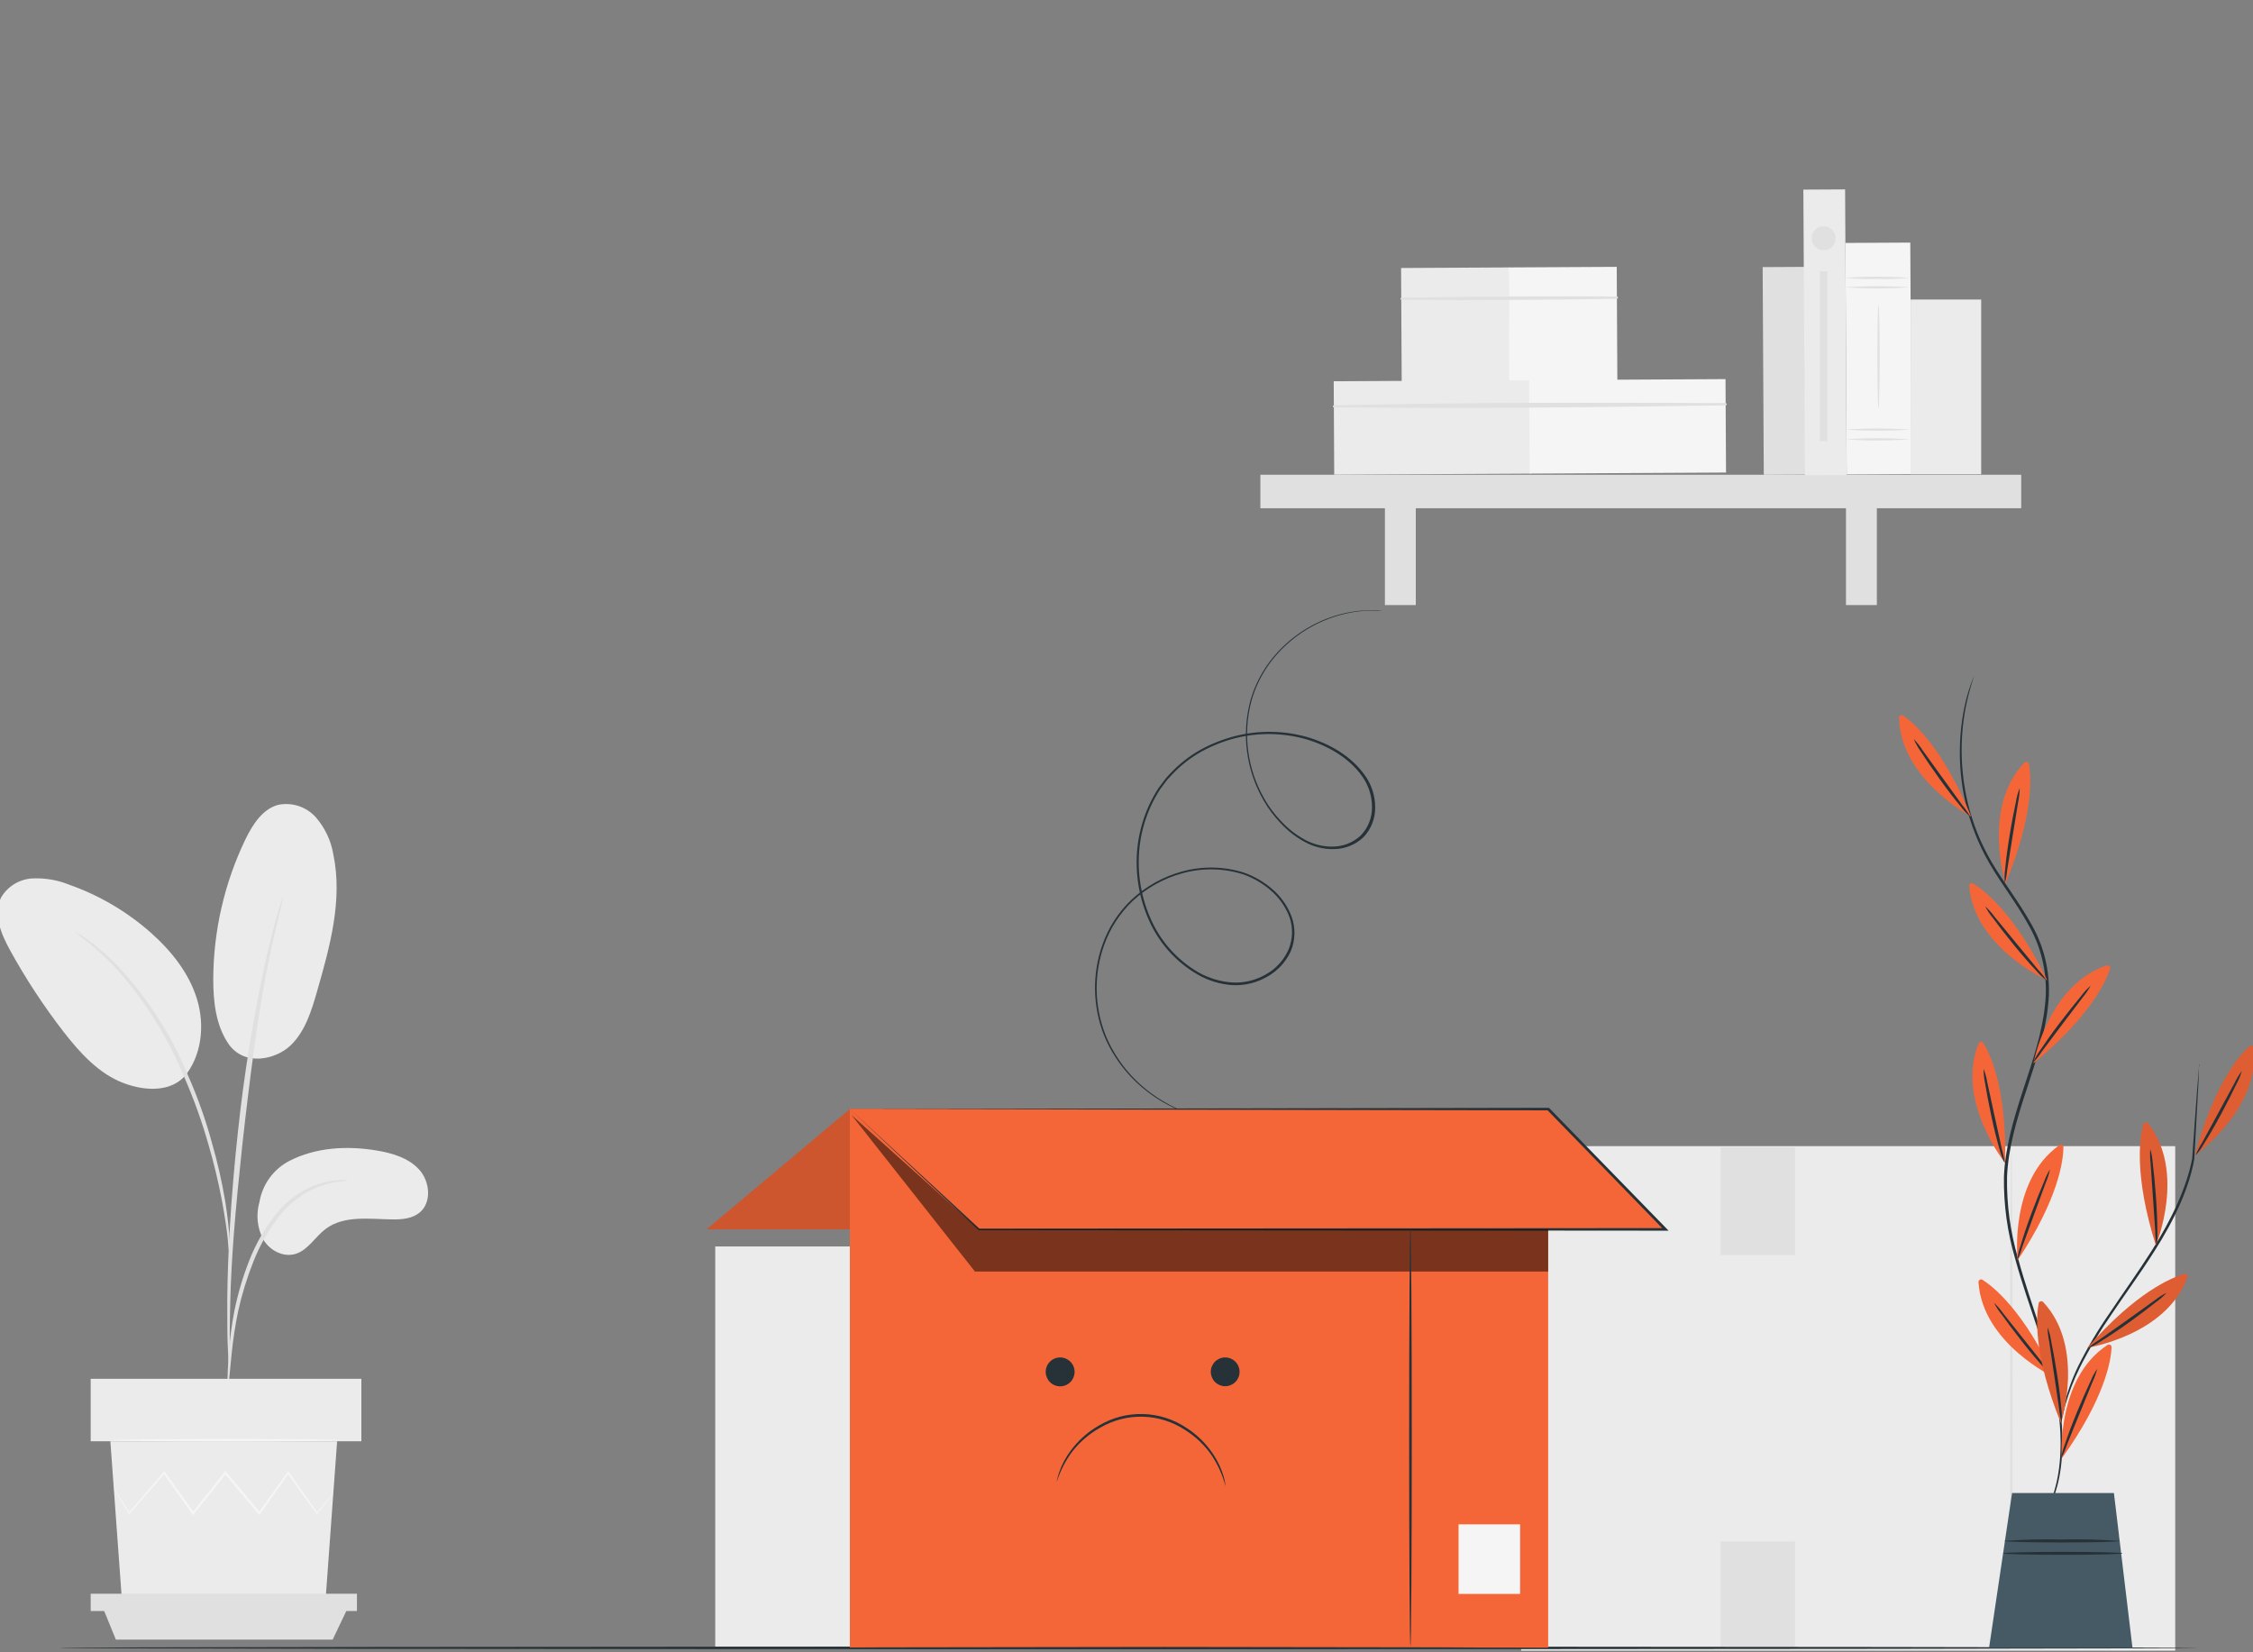 <svg width="345" height="253" viewBox="0 0 345 253" fill="none" xmlns="http://www.w3.org/2000/svg">
<rect x="0" y="0" width="345" height="253" fill="#808080" stroke="none"/>
<g clip-path="url(#clip0_17310_58345)">
<path d="M188.954 190.857H109.523V252.122H188.954V190.857Z" fill="#EBEBEB"/>
<path d="M169.058 251.696C168.951 251.696 168.859 238.037 168.859 221.19C168.859 204.343 168.951 190.684 169.058 190.684C169.164 190.684 169.256 204.343 169.256 221.19C169.256 238.037 169.164 251.696 169.058 251.696Z" fill="#E0E0E0"/>
<path d="M182.223 238.182H176.137V245.068H182.223V238.182Z" fill="#FAFAFA"/>
<path d="M142.784 191.02H133.762V204.092H142.784V191.02Z" fill="#E0E0E0"/>
<path d="M142.784 238.867H133.762V251.939H142.784V238.867Z" fill="#E0E0E0"/>
<path d="M333.09 175.498H232.93V252.748H333.09V175.498Z" fill="#EBEBEB"/>
<path d="M307.991 252.199C307.884 252.199 307.793 234.986 307.793 213.746C307.793 192.506 307.884 175.293 307.991 175.293C308.098 175.293 308.19 192.506 308.19 213.746C308.19 234.986 308.106 252.199 307.991 252.199Z" fill="#E0E0E0"/>
<path d="M324.594 235.16H316.914V243.839H324.594V235.16Z" fill="#FAFAFA"/>
<path d="M274.859 175.697H263.48V192.178H274.859V175.697Z" fill="#E0E0E0"/>
<path d="M274.859 236.031H263.48V252.512H274.859V236.031Z" fill="#E0E0E0"/>
<path d="M44.278 177.772C48.336 175.682 53.11 175.408 57.61 176.155C60.027 176.552 62.544 177.276 64.191 179.091C65.839 180.906 66.144 184.102 64.26 185.665C63.131 186.596 61.568 186.733 60.104 186.718C56.58 186.672 52.675 186.054 49.861 188.175C48.252 189.387 47.184 191.393 45.285 191.988C43.386 192.583 41.289 191.462 40.297 189.768C39.38 188.003 39.178 185.952 39.733 184.041C39.958 182.717 40.484 181.462 41.273 180.375C42.061 179.288 43.09 178.397 44.278 177.772Z" fill="#EBEBEB"/>
<path d="M34.99 159.841C37.469 163.379 42.289 162.212 44.523 160.047C46.758 157.881 47.703 154.754 48.558 151.772C50.525 144.946 52.501 137.784 51.044 130.837C50.693 128.73 49.767 126.761 48.367 125.147C47.658 124.355 46.755 123.761 45.746 123.426C44.738 123.09 43.659 123.023 42.617 123.233C40.184 123.874 38.674 126.284 37.583 128.518C34.367 135.198 32.684 142.512 32.656 149.926C32.656 153.381 33.045 156.996 34.99 159.841Z" fill="#EBEBEB"/>
<path d="M28.186 164.92C30.878 161.725 31.389 157.072 30.192 153.068C28.994 149.065 26.287 145.663 23.168 142.879C19.499 139.616 15.23 137.098 10.599 135.466C8.804 134.741 6.874 134.413 4.94 134.505C3.976 134.56 3.039 134.851 2.212 135.35C1.386 135.85 0.693 136.545 0.196 137.373C-1.131 139.897 0.143 142.956 1.516 145.457C3.933 149.859 6.692 154.064 9.768 158.033C12.246 161.221 15.106 164.371 18.851 165.813C22.596 167.254 26.546 167.086 28.544 164.47" fill="#EBEBEB"/>
<path d="M34.819 213.242C34.952 212.718 35.029 212.181 35.048 211.641C35.163 210.466 35.3 208.994 35.475 207.248C35.694 205.087 36.022 202.938 36.459 200.811C37.032 198.209 37.815 195.659 38.801 193.184C39.767 190.726 41.074 188.415 42.682 186.32C43.998 184.617 45.672 183.224 47.586 182.24C48.888 181.598 50.283 181.166 51.72 180.959C52.261 180.938 52.798 180.858 53.322 180.722C52.782 180.663 52.237 180.663 51.697 180.722C50.205 180.835 48.746 181.215 47.388 181.843C45.367 182.797 43.594 184.207 42.21 185.962C40.526 188.085 39.169 190.447 38.183 192.971C37.199 195.475 36.433 198.06 35.895 200.696C35.48 202.851 35.192 205.029 35.033 207.217C34.896 209.086 34.842 210.596 34.819 211.641C34.763 212.173 34.763 212.71 34.819 213.242Z" fill="#E0E0E0"/>
<path d="M35.129 209.87C35.174 209.619 35.189 209.363 35.175 209.108C35.175 208.543 35.175 207.834 35.175 206.972C35.175 205.119 35.175 202.435 35.266 199.125C35.434 192.505 36.029 185.397 37.104 175.337C38.149 165.888 39.544 154.898 41.024 147.752C41.337 146.128 41.657 144.663 41.962 143.382C42.267 142.101 42.488 140.987 42.725 140.095C42.961 139.203 43.091 138.57 43.228 138.02C43.303 137.773 43.346 137.516 43.358 137.258C43.243 137.48 43.156 137.716 43.099 137.959C42.931 138.501 42.725 139.172 42.473 140.003C42.221 140.835 41.916 141.994 41.596 143.268C41.276 144.541 40.91 146.006 40.566 147.63C38.734 156.082 37.357 164.626 36.441 173.225C35.342 183.292 34.846 192.459 34.801 199.094C34.801 202.412 34.801 205.104 34.915 206.957C34.969 207.819 35.014 208.528 35.045 209.085C35.041 209.349 35.069 209.613 35.129 209.87Z" fill="#E0E0E0"/>
<path d="M35.173 192.192C35.231 191.448 35.231 190.701 35.173 189.957C35.089 188.524 34.891 186.457 34.486 183.917C33.988 180.948 33.321 178.01 32.488 175.116C31.526 171.555 30.295 168.072 28.805 164.698C26.253 158.481 22.591 152.78 17.998 147.874C17.201 147.032 16.35 146.242 15.451 145.51C15.062 145.174 14.688 144.846 14.368 144.587L13.422 143.908C12.828 143.455 12.198 143.052 11.538 142.703C11.431 142.848 14.2 144.48 17.693 148.194C22.136 153.146 25.7 158.821 28.233 164.973C29.697 168.325 30.933 171.772 31.932 175.292C32.77 178.158 33.465 181.065 34.014 184.001C34.471 186.51 34.776 188.577 34.898 189.98C34.931 190.724 35.023 191.463 35.173 192.192Z" fill="#E0E0E0"/>
<path d="M16.898 220.686L18.668 244.961H49.853L51.622 220.686H16.898Z" fill="#EBEBEB"/>
<path d="M55.337 211.121H13.887V220.685H55.337V211.121Z" fill="#EBEBEB"/>
<path d="M13.887 244.031V246.678H15.839H54.658V244.031H13.887Z" fill="#E0E0E0"/>
<path d="M17.743 251.056L15.836 246.389H53.168L50.941 251.056H17.743Z" fill="#E0E0E0"/>
<path d="M51.044 228.616C51.005 228.698 50.956 228.775 50.899 228.845C50.777 229.005 50.617 229.211 50.434 229.463L48.618 231.751L48.535 231.858L48.458 231.751L43.997 225.581H44.248L39.856 231.797L39.718 231.995L39.566 231.812L34.357 225.612H34.654L34.372 225.978L29.712 231.812L29.552 232.01L29.415 231.804L25.014 225.589H25.273L19.859 231.751L19.767 231.865L19.691 231.736L17.998 228.929C17.815 228.624 17.677 228.372 17.563 228.167C17.506 228.081 17.459 227.989 17.426 227.892C17.497 227.965 17.559 228.047 17.609 228.136L18.089 228.861L19.866 231.659H19.698L25.037 225.421L25.167 225.261L25.289 225.429L29.727 231.621H29.438L34.082 225.772C34.181 225.65 34.281 225.528 34.364 225.413L34.517 225.223L34.669 225.406L39.863 231.621H39.573L44.012 225.436L44.142 225.253L44.264 225.436C46.026 227.945 47.52 230.073 48.634 231.675H48.474L50.365 229.387C50.571 229.15 50.739 228.96 50.868 228.8C50.922 228.734 50.981 228.673 51.044 228.616Z" fill="#F5F5F5"/>
<path d="M52.056 220.525C52.056 220.631 44.238 220.723 34.606 220.723C24.974 220.723 17.156 220.631 17.156 220.525C17.156 220.418 24.966 220.334 34.606 220.334C44.246 220.334 52.056 220.418 52.056 220.525Z" fill="#F5F5F5"/>
<path d="M336.526 252.327C336.526 252.442 263.219 252.525 172.821 252.525C82.424 252.525 9.102 252.442 9.102 252.327C9.102 252.213 82.393 252.129 172.821 252.129C263.25 252.129 336.526 252.22 336.526 252.327Z" fill="#263238"/>
<path d="M312.971 232.369C313.006 232.258 313.052 232.15 313.108 232.048C313.215 231.82 313.36 231.514 313.535 231.126C314.066 229.934 314.492 228.699 314.809 227.434C315.647 224.155 315.945 219.144 314.702 213.195C314.027 209.951 313.143 206.754 312.055 203.624C310.942 200.23 309.638 196.631 308.578 192.733C307.381 188.669 306.802 184.447 306.862 180.21C307.022 175.779 308.334 171.364 309.775 166.955C311.216 162.547 312.704 158.254 313.146 153.906C313.638 149.738 312.8 145.52 310.751 141.856C308.845 138.341 306.442 135.328 304.65 132.216C302.972 129.325 301.736 126.199 300.982 122.942C299.899 118.227 299.819 113.338 300.745 108.589C301.083 106.852 301.594 105.153 302.27 103.518C302.25 103.632 302.219 103.744 302.179 103.853L301.874 104.822C301.615 105.676 301.271 106.957 300.943 108.635C300.091 113.362 300.218 118.213 301.317 122.889C302.082 126.106 303.324 129.191 305.001 132.041C306.793 135.092 309.203 138.142 311.155 141.673C313.254 145.411 314.116 149.717 313.619 153.975C313.169 158.383 311.674 162.723 310.233 167.123C308.791 171.524 307.495 175.894 307.335 180.249C307.266 184.443 307.832 188.624 309.012 192.649C310.057 196.524 311.338 200.123 312.444 203.533C313.521 206.68 314.388 209.895 315.037 213.157C316.25 219.152 315.907 224.216 315.037 227.503C314.697 228.77 314.24 230.004 313.672 231.187L313.199 232.094C313.134 232.194 313.057 232.286 312.971 232.369Z" fill="#263238"/>
<path d="M307.091 135.29C307.091 135.29 303.445 123.614 309.989 116.78C310.039 116.725 310.105 116.686 310.177 116.665C310.249 116.645 310.325 116.645 310.397 116.666C310.469 116.687 310.534 116.727 310.584 116.782C310.635 116.837 310.669 116.905 310.683 116.979C311.034 118.908 311.468 124.781 307.091 135.29Z" fill="#F46638"/>
<path d="M309.278 120.67C309.266 121.393 309.184 122.113 309.034 122.821C308.79 124.308 308.507 126.047 308.202 127.969C307.897 129.89 307.615 131.637 307.379 133.117C307.312 133.838 307.184 134.552 306.997 135.252C306.926 134.531 306.941 133.804 307.043 133.086C307.165 131.751 307.402 129.921 307.729 127.908C308.057 125.894 308.416 124.094 308.698 122.775C308.809 122.053 309.004 121.347 309.278 120.67Z" fill="#263238"/>
<path d="M311.375 162.829C311.375 162.829 313.61 150.802 322.594 147.827C322.665 147.803 322.741 147.798 322.814 147.814C322.887 147.83 322.955 147.867 323.008 147.919C323.062 147.971 323.1 148.037 323.119 148.11C323.137 148.183 323.135 148.259 323.112 148.331C322.517 150.184 320.161 155.576 311.375 162.829Z" fill="#F46638"/>
<path d="M320.148 150.918C319.8 151.553 319.391 152.153 318.928 152.71L315.778 156.867L312.651 161.038C312.257 161.644 311.811 162.213 311.316 162.739C311.595 162.068 311.953 161.433 312.384 160.848C313.147 159.727 314.184 158.217 315.435 156.592C316.686 154.968 317.822 153.542 318.684 152.504C319.112 151.923 319.603 151.391 320.148 150.918Z" fill="#263238"/>
<path d="M308.955 192.977C308.955 192.977 307.597 180.82 315.331 175.367C315.39 175.321 315.462 175.292 315.537 175.285C315.613 175.278 315.688 175.292 315.756 175.327C315.823 175.361 315.879 175.414 315.917 175.48C315.956 175.545 315.974 175.62 315.971 175.695C315.949 177.655 315.255 183.497 308.955 192.977Z" fill="#F46638"/>
<path d="M313.909 179.043C313.768 179.753 313.55 180.446 313.261 181.11L311.461 186.006C310.79 187.836 310.188 189.491 309.677 190.902C309.481 191.597 309.226 192.273 308.914 192.923C308.985 192.2 309.143 191.488 309.387 190.803C309.761 189.522 310.34 187.753 311.049 185.846C311.759 183.939 312.453 182.223 312.979 180.995C313.222 180.315 313.534 179.66 313.909 179.043Z" fill="#263238"/>
<path d="M315.716 223.316C315.716 223.316 314.801 211.113 322.717 205.942C322.779 205.9 322.852 205.875 322.927 205.872C323.002 205.868 323.076 205.885 323.142 205.922C323.208 205.958 323.262 206.012 323.299 206.078C323.336 206.143 323.353 206.218 323.35 206.293C323.259 208.253 322.359 214.072 315.716 223.316Z" fill="#F46638"/>
<path d="M321.147 209.572C320.976 210.277 320.733 210.962 320.422 211.616C319.858 213.004 319.187 214.667 318.447 216.444C317.707 218.221 317.059 219.876 316.495 221.271C316.269 221.96 315.98 222.626 315.633 223.262C315.734 222.541 315.921 221.834 316.19 221.157C316.609 219.891 317.25 218.152 318.028 216.268C318.805 214.385 319.553 212.692 320.125 211.487C320.396 210.814 320.739 210.172 321.147 209.572Z" fill="#263238"/>
<path d="M301.844 125.033C301.844 125.033 291.029 119.359 290.793 109.909C290.792 109.835 290.812 109.762 290.849 109.698C290.886 109.634 290.94 109.582 291.005 109.546C291.07 109.51 291.143 109.492 291.217 109.494C291.291 109.497 291.363 109.519 291.426 109.559C293.035 110.672 297.504 114.516 301.844 125.033Z" fill="#F46638"/>
<path d="M293.043 113.158C293.551 113.677 294.003 114.247 294.393 114.859C295.278 116.072 296.307 117.505 297.443 119.084L300.494 123.294C300.959 123.848 301.372 124.442 301.73 125.071C301.172 124.607 300.672 124.077 300.242 123.492C299.381 122.47 298.252 121.006 297.062 119.351C295.872 117.696 294.828 116.163 294.111 115.042C293.69 114.453 293.332 113.822 293.043 113.158Z" fill="#263238"/>
<path d="M313.491 150.101C313.491 150.101 302.326 145.105 301.541 135.671C301.534 135.597 301.548 135.522 301.582 135.456C301.615 135.389 301.666 135.333 301.729 135.294C301.792 135.254 301.865 135.233 301.939 135.232C302.014 135.232 302.087 135.252 302.151 135.29C303.821 136.304 308.511 139.858 313.491 150.101Z" fill="#F46638"/>
<path d="M303.992 138.783C304.53 139.267 305.016 139.807 305.441 140.392L308.751 144.427L312.069 148.446C312.566 148.972 313.015 149.541 313.411 150.147C312.826 149.715 312.293 149.216 311.825 148.66C310.909 147.683 309.689 146.295 308.4 144.717C307.111 143.138 305.983 141.666 305.19 140.591C304.725 140.034 304.323 139.428 303.992 138.783Z" fill="#263238"/>
<path d="M307.048 178.082C307.048 178.082 299.421 168.549 302.983 159.778C303.011 159.71 303.057 159.65 303.117 159.606C303.177 159.562 303.248 159.535 303.322 159.529C303.397 159.522 303.471 159.537 303.538 159.57C303.604 159.603 303.66 159.654 303.7 159.717C304.76 161.372 307.299 166.68 307.048 178.082Z" fill="#F46638"/>
<path d="M303.751 163.652C304.011 164.33 304.201 165.033 304.315 165.75C304.635 167.214 305.009 168.938 305.421 170.844C305.833 172.751 306.222 174.467 306.542 175.931C306.746 176.626 306.886 177.338 306.961 178.059C306.627 177.411 306.371 176.724 306.199 176.015C305.825 174.726 305.367 172.964 304.94 170.936C304.513 168.907 304.178 167.122 303.964 165.811C303.814 165.101 303.743 164.377 303.751 163.652Z" fill="#263238"/>
<path d="M314.67 210.962C314.67 210.962 303.588 205.784 302.963 196.342C302.955 196.267 302.969 196.191 303.003 196.123C303.037 196.055 303.088 195.998 303.153 195.959C303.217 195.919 303.291 195.898 303.367 195.898C303.443 195.899 303.517 195.92 303.581 195.961C305.22 197.005 309.85 200.643 314.67 210.962Z" fill="#F46638"/>
<path d="M305.344 199.482C305.868 199.982 306.343 200.532 306.762 201.122L310.004 205.202L313.253 209.283C313.741 209.816 314.18 210.393 314.564 211.006C313.996 210.561 313.484 210.049 313.039 209.481C312.131 208.489 310.942 207.079 309.676 205.477C308.41 203.875 307.311 202.388 306.533 201.298C306.068 200.741 305.668 200.132 305.344 199.482Z" fill="#263238"/>
<path d="M336.72 162.883C336.72 162.883 336.72 162.974 336.72 163.15C336.72 163.325 336.72 163.615 336.72 163.912C336.72 164.675 336.643 165.644 336.59 166.879C336.453 169.487 336.247 173.125 336.01 177.472C335.248 181.896 332.96 186.8 329.909 191.566C327.69 195.075 325.333 198.263 323.35 201.229C321.541 203.833 319.915 206.56 318.485 209.39C317.538 211.302 316.772 213.299 316.197 215.354C316.006 216.078 315.853 216.65 315.77 217.039C315.733 217.242 315.68 217.441 315.609 217.634C315.612 217.428 315.638 217.224 315.686 217.024C315.739 216.627 315.853 216.048 316.029 215.308C316.542 213.217 317.27 211.185 318.202 209.245C319.62 206.392 321.244 203.647 323.061 201.031C325.059 198.041 327.37 194.846 329.581 191.36C332.594 186.617 334.836 181.789 335.683 177.434C335.988 173.095 336.239 169.465 336.445 166.856C336.544 165.621 336.628 164.637 336.689 163.897C336.689 163.592 336.743 163.333 336.766 163.134C336.74 163.053 336.724 162.968 336.72 162.883Z" fill="#263238"/>
<path d="M330.123 190.69C330.123 190.69 334.814 179.403 328.918 171.997C328.873 171.938 328.811 171.892 328.741 171.866C328.671 171.839 328.595 171.833 328.521 171.847C328.448 171.861 328.38 171.896 328.324 171.947C328.269 171.997 328.229 172.062 328.209 172.135C327.683 174.026 326.714 179.83 330.123 190.69Z" fill="#F46638"/>
<path d="M329.268 175.939C329.471 176.635 329.596 177.352 329.642 178.075C329.81 179.402 329.993 181.24 330.138 183.276C330.283 185.313 330.351 187.158 330.351 188.5C330.397 189.225 330.354 189.952 330.222 190.666C330.09 189.955 330.026 189.232 330.031 188.508C329.932 186.983 329.81 185.252 329.68 183.307C329.55 181.362 329.428 179.6 329.322 178.105C329.233 177.387 329.215 176.661 329.268 175.939Z" fill="#263238"/>
<g opacity="0.3">
<path opacity="0.3" d="M330.123 190.69C330.123 190.69 334.814 179.403 328.918 171.997C328.873 171.938 328.811 171.892 328.741 171.866C328.671 171.839 328.595 171.833 328.521 171.847C328.448 171.861 328.38 171.896 328.324 171.947C328.269 171.997 328.229 172.062 328.209 172.135C327.683 174.026 326.714 179.83 330.123 190.69Z" fill="black"/>
</g>
<path d="M315.594 217.908C315.594 217.908 319.354 206.27 312.871 199.376C312.821 199.321 312.757 199.281 312.685 199.26C312.614 199.239 312.538 199.239 312.466 199.259C312.394 199.278 312.329 199.317 312.278 199.372C312.227 199.426 312.193 199.493 312.177 199.566C311.811 201.488 311.316 207.361 315.594 217.908Z" fill="#F46638"/>
<path d="M313.543 203.25C313.807 203.928 313.992 204.634 314.092 205.355C314.367 206.659 314.695 208.482 315.007 210.495C315.32 212.509 315.534 214.347 315.648 215.681C315.747 216.402 315.76 217.131 315.686 217.855C315.505 217.154 315.382 216.44 315.32 215.719C315.099 214.232 314.84 212.493 314.557 210.564C314.275 208.634 314.001 206.895 313.795 205.408C313.64 204.699 313.556 203.976 313.543 203.25Z" fill="#263238"/>
<g opacity="0.3">
<path opacity="0.3" d="M315.594 217.908C315.594 217.908 319.354 206.27 312.871 199.376C312.821 199.321 312.757 199.281 312.685 199.26C312.614 199.239 312.538 199.239 312.466 199.259C312.394 199.278 312.329 199.317 312.278 199.372C312.227 199.426 312.193 199.493 312.177 199.566C311.811 201.488 311.316 207.361 315.594 217.908Z" fill="black"/>
</g>
<path d="M336.102 176.893C336.102 176.893 346.115 169.877 345.109 160.465C345.101 160.391 345.073 160.321 345.028 160.262C344.982 160.203 344.922 160.157 344.852 160.131C344.783 160.104 344.707 160.097 344.634 160.11C344.561 160.123 344.493 160.157 344.437 160.206C342.981 161.518 339.076 165.88 336.102 176.893Z" fill="#F46638"/>
<g opacity="0.3">
<path opacity="0.3" d="M336.105 176.891C336.105 176.891 346.119 169.875 345.112 160.463C345.105 160.39 345.077 160.319 345.031 160.26C344.986 160.201 344.926 160.156 344.856 160.129C344.787 160.102 344.711 160.095 344.638 160.108C344.565 160.121 344.497 160.155 344.441 160.204C342.985 161.516 339.08 165.878 336.105 176.891Z" fill="black"/>
</g>
<path d="M343.292 163.98C343.093 164.679 342.814 165.352 342.461 165.986C341.889 167.191 341.057 168.839 340.089 170.638C339.12 172.438 338.19 174.032 337.473 175.161C337.12 175.795 336.693 176.384 336.199 176.915C336.467 176.244 336.799 175.601 337.191 174.993C337.908 173.674 338.754 172.133 339.685 170.417L342.171 165.841C342.483 165.186 342.859 164.563 343.292 163.98Z" fill="#263238"/>
<path d="M319.637 206.37C319.637 206.37 331.717 204.486 334.951 195.594C334.977 195.525 334.984 195.449 334.97 195.376C334.956 195.304 334.923 195.236 334.873 195.181C334.824 195.126 334.76 195.085 334.689 195.064C334.618 195.043 334.542 195.041 334.47 195.06C332.587 195.624 327.126 197.798 319.637 206.37Z" fill="#F46638"/>
<g opacity="0.3">
<path opacity="0.3" d="M319.637 206.37C319.637 206.37 331.717 204.486 334.951 195.594C334.977 195.525 334.984 195.449 334.97 195.376C334.956 195.304 334.923 195.236 334.873 195.181C334.824 195.126 334.76 195.085 334.689 195.064C334.618 195.043 334.542 195.041 334.47 195.06C332.587 195.624 327.126 197.798 319.637 206.37Z" fill="black"/>
</g>
<path d="M331.78 197.949C331.29 198.484 330.743 198.962 330.148 199.375C329.103 200.214 327.631 201.328 325.976 202.518C324.321 203.707 322.773 204.722 321.629 205.423C321.033 205.839 320.387 206.18 319.707 206.438C320.248 205.955 320.833 205.524 321.454 205.149L325.709 202.144L329.957 199.093C330.522 198.648 331.133 198.265 331.78 197.949Z" fill="#263238"/>
<path d="M308.106 228.609L304.582 252.328H326.547L323.702 228.609H308.106Z" fill="#455A64"/>
<path d="M324.584 235.953C324.584 236.083 320.618 236.182 315.729 236.182C310.841 236.182 306.867 236.083 306.867 235.953C309.815 235.727 312.773 235.651 315.729 235.724C318.683 235.651 321.638 235.727 324.584 235.953Z" fill="#263238"/>
<path d="M325.015 237.844C325.015 237.974 320.919 238.073 315.863 238.073C310.806 238.073 306.711 237.974 306.711 237.844C306.711 237.714 310.806 237.615 315.863 237.615C320.919 237.615 325.015 237.714 325.015 237.844Z" fill="#263238"/>
<path d="M211.603 93.506C211.603 93.506 211.397 93.506 211 93.506C210.421 93.472 209.841 93.472 209.262 93.506C207.022 93.637 204.821 94.153 202.756 95.031C199.483 96.403 196.635 98.622 194.504 101.46C193.19 103.233 192.213 105.231 191.621 107.356C190.286 112.418 191.007 117.802 193.627 122.334C194.341 123.589 195.212 124.748 196.22 125.782C197.236 126.877 198.421 127.804 199.728 128.527C201.07 129.282 202.59 129.664 204.129 129.633C205.716 129.614 207.238 128.999 208.392 127.909C208.95 127.325 209.388 126.636 209.679 125.882C209.971 125.128 210.112 124.325 210.093 123.517C210.081 121.838 209.548 120.204 208.567 118.841C206.592 116.058 203.389 114.189 199.98 113.183C196.445 112.19 192.712 112.137 189.15 113.03C187.332 113.503 185.58 114.2 183.934 115.104C182.272 116.042 180.762 117.228 179.457 118.62C179.144 118.979 178.786 119.307 178.504 119.703L177.642 120.862C177.118 121.679 176.649 122.53 176.238 123.41C175.423 125.195 174.865 127.088 174.583 129.031C174.03 132.912 174.558 136.87 176.109 140.47C177.591 143.988 180.173 146.932 183.468 148.86C185.066 149.772 186.849 150.312 188.685 150.438C190.485 150.539 192.275 150.109 193.833 149.203C195.379 148.348 196.602 147.008 197.311 145.39C197.979 143.794 198.026 142.006 197.44 140.379C196.838 138.809 195.852 137.414 194.573 136.322C193.332 135.249 191.902 134.419 190.355 133.873C187.339 132.923 184.113 132.867 181.066 133.713C178.215 134.486 175.597 135.944 173.439 137.961C171.474 139.844 169.978 142.161 169.069 144.726C167.481 149.177 167.554 154.052 169.275 158.454C170.618 161.74 172.779 164.628 175.552 166.843C177.299 168.244 179.245 169.378 181.325 170.206C182.042 170.473 182.599 170.672 182.98 170.778L183.545 170.962C183.545 170.962 183.346 170.923 182.965 170.817C182.402 170.666 181.847 170.485 181.302 170.275C179.195 169.483 177.223 168.366 175.46 166.965C172.64 164.751 170.437 161.849 169.062 158.538C167.31 154.095 167.221 149.169 168.81 144.665C169.72 142.061 171.233 139.709 173.226 137.801C175.414 135.744 178.071 134.251 180.967 133.454C184.078 132.586 187.373 132.639 190.454 133.606C192.046 134.162 193.519 135.013 194.794 136.116C196.123 137.244 197.146 138.689 197.768 140.318C198.395 142.018 198.368 143.891 197.692 145.573C196.94 147.255 195.664 148.649 194.054 149.546C192.438 150.488 190.583 150.938 188.715 150.843C186.835 150.711 185.009 150.153 183.377 149.21C180.007 147.256 177.36 144.261 175.834 140.676C174.25 137.01 173.706 132.978 174.263 129.023C174.554 127.041 175.124 125.11 175.956 123.288C176.375 122.39 176.854 121.521 177.39 120.687L178.275 119.505C178.557 119.101 178.923 118.742 179.243 118.391C180.579 116.973 182.122 115.764 183.819 114.807C185.504 113.885 187.297 113.178 189.158 112.702C192.787 111.792 196.592 111.848 200.193 112.862C203.671 113.899 206.928 115.798 208.979 118.681C210.01 120.101 210.571 121.808 210.581 123.562C210.618 125.289 209.968 126.96 208.773 128.207C207.553 129.352 205.947 129.997 204.274 130.014C202.672 130.051 201.091 129.653 199.698 128.863C198.359 128.124 197.149 127.174 196.113 126.049C195.092 124.991 194.208 123.81 193.482 122.533C190.816 117.916 190.092 112.43 191.469 107.28C192.079 105.13 193.08 103.111 194.42 101.323C196.59 98.463 199.487 96.238 202.809 94.879C204.891 94.017 207.109 93.532 209.361 93.445C209.945 93.406 210.531 93.406 211.115 93.445L211.603 93.506Z" fill="#263238"/>
<path d="M237.069 169.816H130.137V252.29H237.069V169.816Z" fill="#F46638"/>
<path d="M130.137 169.816L149.89 188.242H255.007L237.069 169.816H130.137Z" fill="#F46638"/>
<path d="M130.137 169.818L237.1 169.627H237.183L237.244 169.68L254.999 187.915L255.182 188.106L255.51 188.442H255.037L149.92 188.358H149.874L130.137 169.818L149.966 188.121H149.882L254.999 188.045L254.862 188.381L254.671 188.19L236.924 169.955L237.061 170.016L130.137 169.818Z" fill="#263238"/>
<path d="M162.261 207.852C161.681 207.873 161.133 208.12 160.735 208.541C160.336 208.962 160.119 209.522 160.129 210.102C160.14 210.681 160.377 211.234 160.791 211.64C161.205 212.046 161.761 212.274 162.341 212.274C162.92 212.274 163.477 212.046 163.89 211.64C164.304 211.234 164.541 210.681 164.552 210.102C164.562 209.522 164.345 208.962 163.946 208.541C163.548 208.12 163 207.873 162.421 207.852" fill="#263238"/>
<path d="M187.526 207.852C186.95 207.874 186.404 208.121 186.008 208.541C185.612 208.96 185.396 209.519 185.407 210.096C185.418 210.673 185.655 211.223 186.067 211.627C186.479 212.032 187.033 212.258 187.61 212.258C188.188 212.258 188.742 212.032 189.154 211.627C189.566 211.223 189.803 210.673 189.814 210.096C189.825 209.519 189.609 208.96 189.213 208.541C188.816 208.121 188.271 207.874 187.694 207.852" fill="#263238"/>
<path d="M187.671 227.59C187.23 225.905 186.513 224.305 185.551 222.853C184.48 221.302 183.104 219.983 181.508 218.979C179.583 217.701 177.338 216.99 175.028 216.927C172.718 216.864 170.437 217.45 168.444 218.621C166.798 219.539 165.354 220.779 164.196 222.266C163.153 223.664 162.352 225.226 161.824 226.888C161.83 226.764 161.851 226.641 161.885 226.522C161.958 226.178 162.053 225.839 162.167 225.507C162.585 224.282 163.195 223.132 163.975 222.098C165.125 220.542 166.587 219.243 168.269 218.285C170.313 217.065 172.661 216.452 175.041 216.516C177.42 216.581 179.732 217.322 181.707 218.651C183.33 219.695 184.718 221.066 185.779 222.678C186.504 223.754 187.052 224.938 187.404 226.186C187.498 226.525 187.572 226.869 187.625 227.216C187.651 227.339 187.667 227.464 187.671 227.59Z" fill="#263238"/>
<path opacity="0.5" d="M130.383 170.725L149.297 194.703H237.071V188.243H149.892L130.383 170.725Z" fill="black"/>
<path d="M215.98 252.108C215.873 252.108 215.781 237.763 215.781 220.077C215.781 202.391 215.873 188.045 215.98 188.045C216.086 188.045 216.185 202.383 216.185 220.077C216.185 237.77 216.094 252.108 215.98 252.108Z" fill="#263238"/>
<path d="M232.774 233.408H223.348V244.063H232.774V233.408Z" fill="#F5F5F5"/>
<path d="M130.137 169.818L108.188 188.244H130.137V169.818Z" fill="#F46638"/>
<g opacity="0.4">
<path opacity="0.4" d="M130.137 169.816L108.188 188.242H130.137V169.816Z" fill="black"/>
</g>
<path d="M239.162 252.29H238.841H237.919L234.372 252.328L221.308 252.389L178.225 252.488L135.127 252.435L122.071 252.374L118.524 252.336H117.594H117.281H117.594H118.524L122.071 252.298L135.127 252.237L178.225 252.176L221.308 252.237L234.372 252.298L237.919 252.336H238.841L239.162 252.29Z" fill="#263238"/>
<path d="M276.305 40.864L269.914 40.898L270.086 72.701L276.477 72.666L276.305 40.864Z" fill="#E0E0E0"/>
<path d="M231.096 40.948L214.547 41.037L214.642 58.593L231.191 58.504L231.096 40.948Z" fill="#EBEBEB"/>
<path d="M247.569 40.86L231.02 40.949L231.115 58.505L247.664 58.416L247.569 40.86Z" fill="#F5F5F5"/>
<path d="M214.564 45.897C225.567 45.989 236.574 45.938 247.587 45.745C247.634 45.745 247.678 45.726 247.711 45.693C247.744 45.66 247.762 45.616 247.762 45.569C247.762 45.523 247.744 45.478 247.711 45.445C247.678 45.412 247.634 45.394 247.587 45.394C236.59 45.333 225.561 45.394 214.564 45.599C214.53 45.607 214.5 45.626 214.479 45.653C214.457 45.68 214.445 45.714 214.445 45.748C214.445 45.783 214.457 45.816 214.479 45.843C214.5 45.87 214.53 45.889 214.564 45.897Z" fill="#E0E0E0"/>
<path d="M234.302 58.212L204.23 58.375L204.308 72.682L234.379 72.52L234.302 58.212Z" fill="#EBEBEB"/>
<path d="M264.227 58.05L234.156 58.213L234.234 72.52L264.305 72.357L264.227 58.05Z" fill="#F5F5F5"/>
<path d="M204.246 62.369C224.22 62.59 244.263 62.369 264.245 62.072C264.291 62.072 264.336 62.053 264.369 62.02C264.402 61.987 264.42 61.943 264.42 61.896C264.42 61.85 264.402 61.805 264.369 61.772C264.336 61.739 264.291 61.721 264.245 61.721C244.271 61.614 224.22 61.622 204.246 62.064C204.206 62.064 204.167 62.08 204.138 62.109C204.11 62.137 204.094 62.176 204.094 62.217C204.094 62.257 204.11 62.296 204.138 62.325C204.167 62.353 204.206 62.369 204.246 62.369Z" fill="#E0E0E0"/>
<path d="M309.504 72.695H193V77.82H309.504V72.695Z" fill="#E0E0E0"/>
<path d="M216.799 75.16H212.07V92.648H216.799V75.16Z" fill="#E0E0E0"/>
<path d="M287.4 75.16H282.672V92.648H287.4V75.16Z" fill="#E0E0E0"/>
<path d="M282.539 29.001L276.148 29.035L276.385 72.773L282.776 72.738L282.539 29.001Z" fill="#EBEBEB"/>
<path d="M292.52 37.145L282.59 37.199L282.782 72.647L292.711 72.593L292.52 37.145Z" fill="#F5F5F5"/>
<path d="M292.458 43.989C289.157 44.223 285.844 44.223 282.543 43.989C285.844 43.767 289.156 43.767 292.458 43.989Z" fill="#E0E0E0"/>
<path d="M292.457 42.54C290.808 42.707 289.149 42.763 287.492 42.708C285.835 42.763 284.177 42.707 282.527 42.54C285.828 42.307 289.141 42.307 292.442 42.54H292.457Z" fill="#E0E0E0"/>
<path d="M292.458 67.273C289.157 67.506 285.844 67.506 282.543 67.273C285.844 67.05 289.156 67.05 292.458 67.273Z" fill="#E0E0E0"/>
<path d="M292.458 65.786C289.156 66.009 285.844 66.009 282.543 65.786C285.844 65.553 289.157 65.553 292.458 65.786Z" fill="#E0E0E0"/>
<path d="M287.652 62.538C287.561 62.538 287.484 58.961 287.484 54.553C287.484 50.145 287.561 46.56 287.652 46.56C287.744 46.56 287.828 50.137 287.828 54.553C287.828 58.969 287.751 62.538 287.652 62.538Z" fill="#E0E0E0"/>
<path d="M303.377 45.865H292.57V72.619H303.377V45.865Z" fill="#EBEBEB"/>
<path d="M279.248 38.322C280.263 38.322 281.086 37.5 281.086 36.484C281.086 35.469 280.263 34.647 279.248 34.647C278.233 34.647 277.41 35.469 277.41 36.484C277.41 37.5 278.233 38.322 279.248 38.322Z" fill="#E0E0E0"/>
<path d="M279.82 41.541H278.684V67.563H279.82V41.541Z" fill="#E0E0E0"/>
</g>
<defs>
<clipPath id="clip0_17310_58345">
<rect width="345" height="253" fill="white"/>
</clipPath>
</defs>
</svg>

